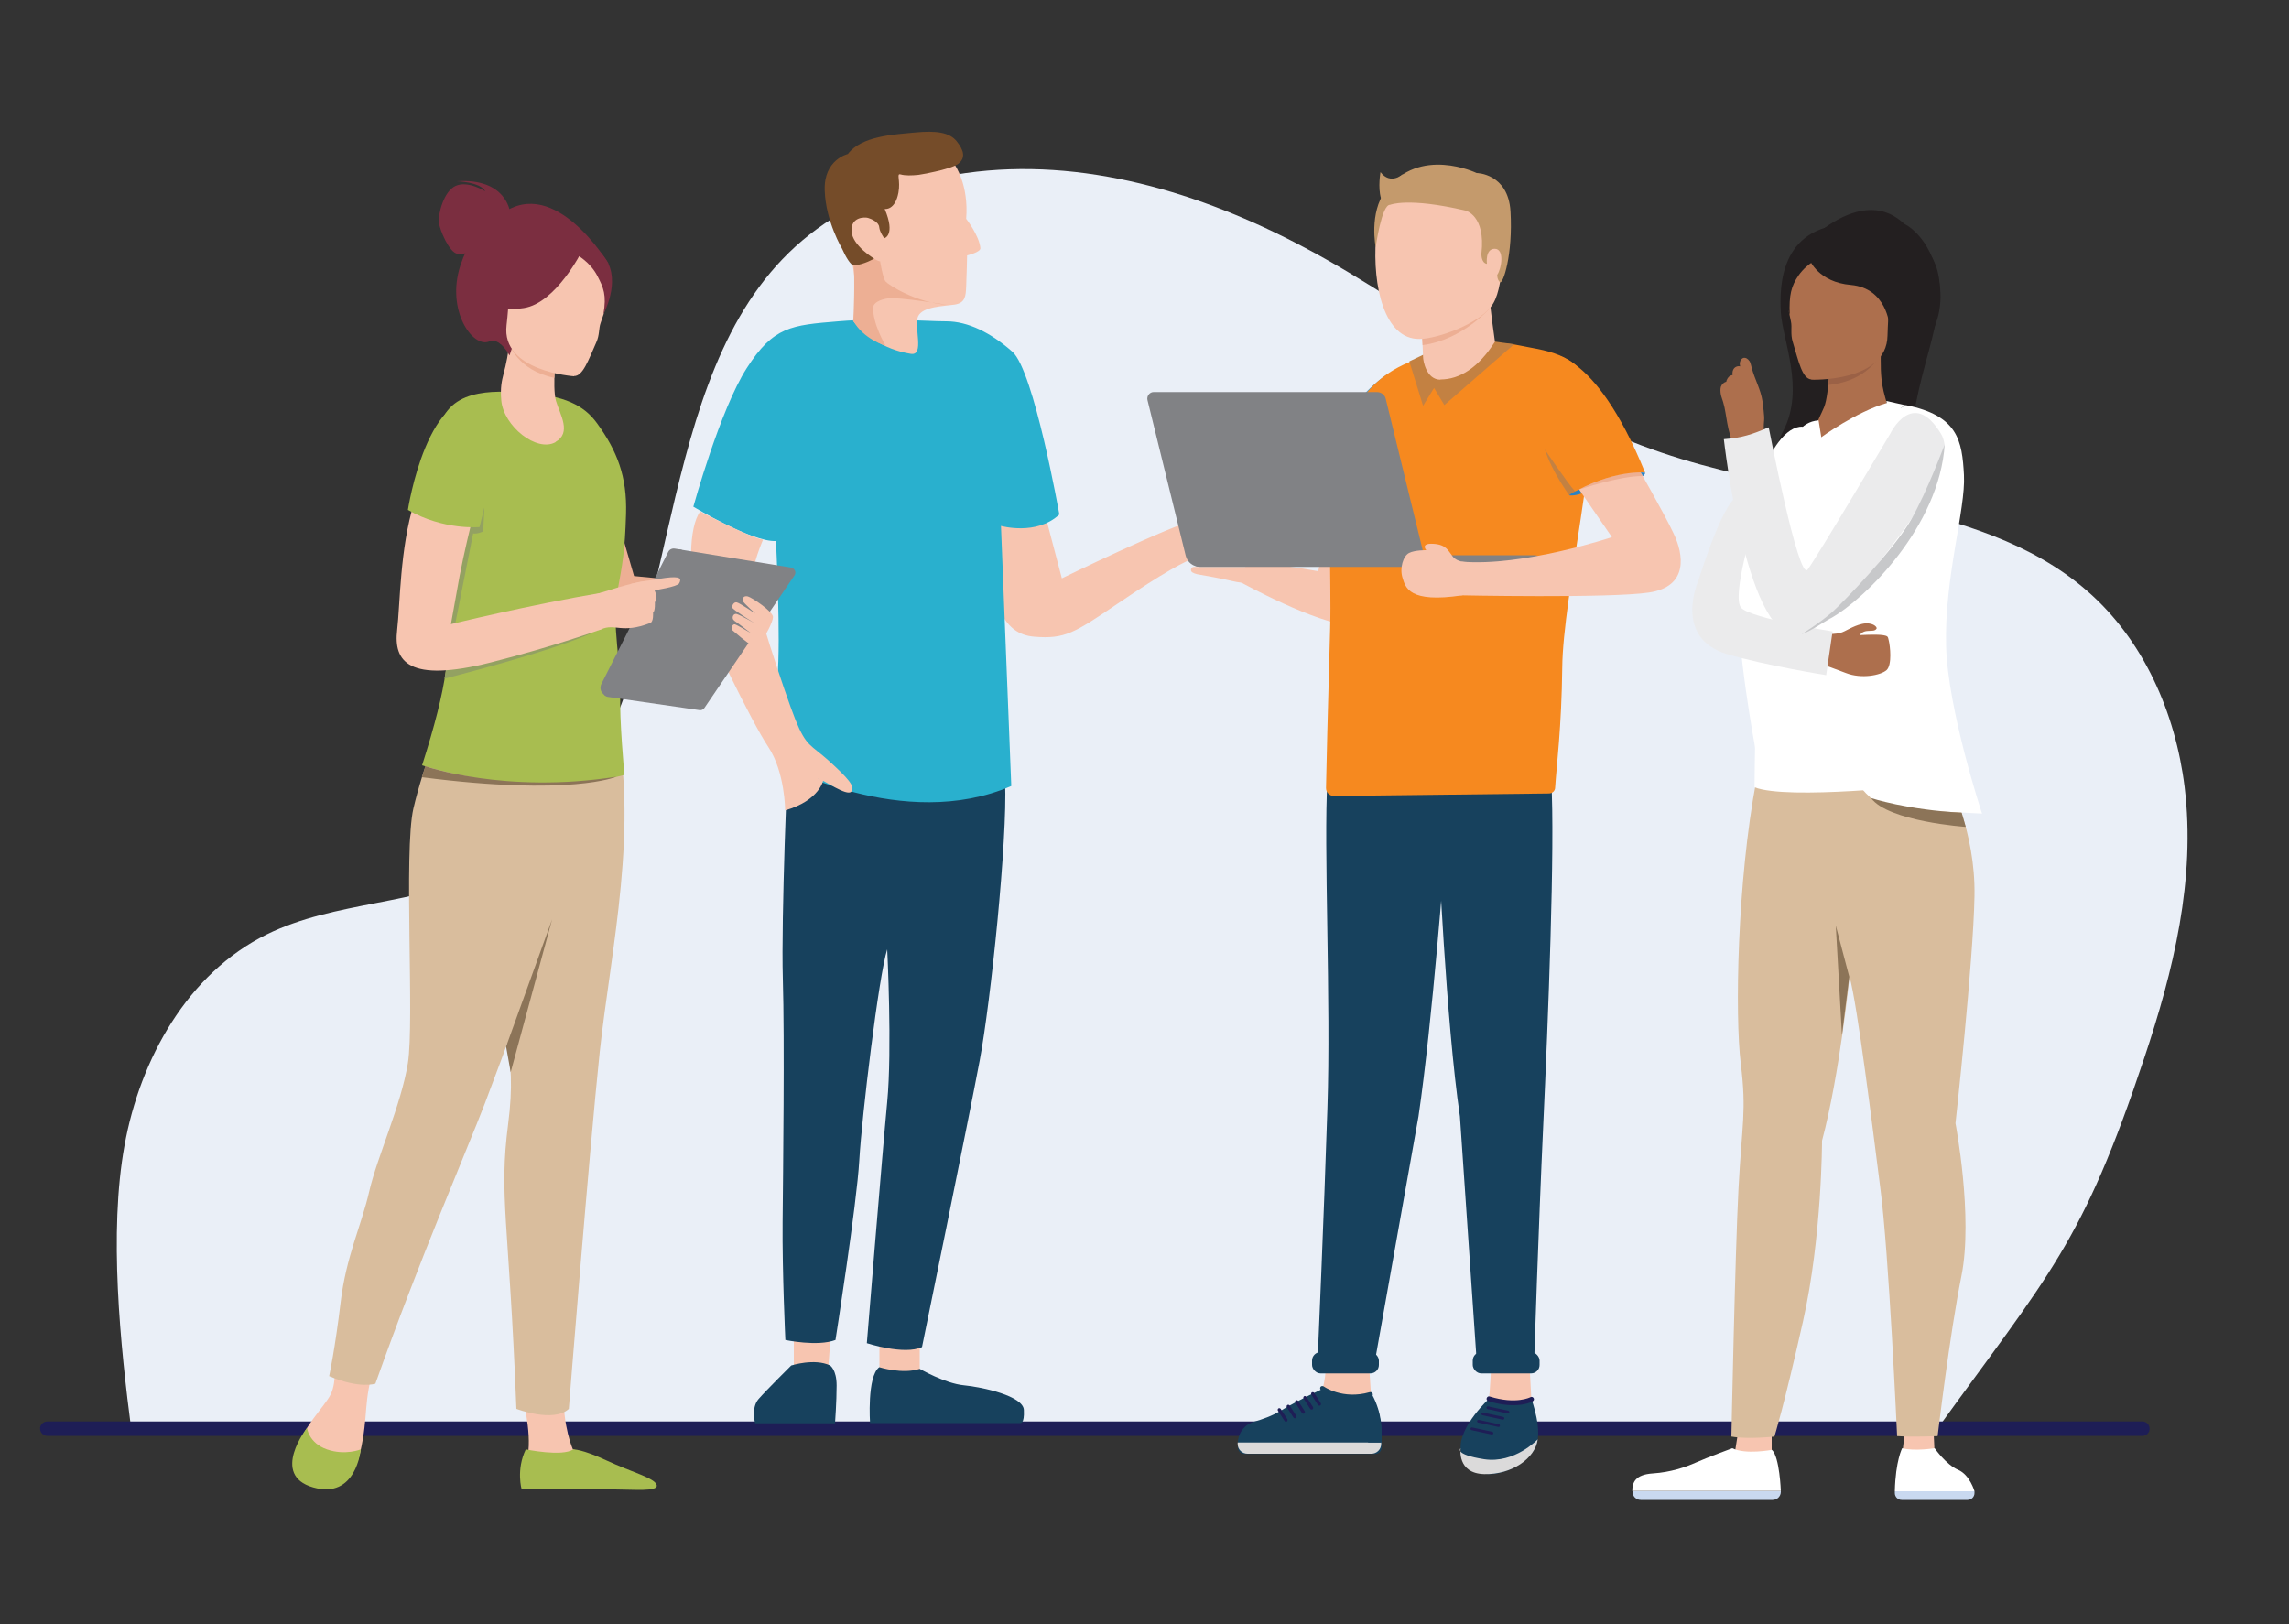 <?xml version="1.0" encoding="UTF-8"?>
<svg xmlns="http://www.w3.org/2000/svg" version="1.1" viewBox="0 0 1000 709.8">
  <rect x="0" y="0" width="1000" height="709.8" fill="#333333" stroke="none"/>
  <defs>
    <style>
      .cls-1 {
        fill: #eaeff7;
      }

      .cls-2 {
        fill: #17415d;
      }

      .cls-3 {
        fill: #818285;
      }

      .cls-4 {
        fill: #f7c5b0;
      }

      .cls-5 {
        fill: #dbdada;
      }

      .cls-6 {
        fill: #231f20;
      }

      .cls-7 {
        fill: #f6891f;
      }

      .cls-8 {
        fill: #c49a6c;
      }

      .cls-9 {
        fill: #ebebec;
      }

      .cls-10 {
        fill: #7b2e40;
      }

      .cls-11 {
        fill: #1e1e56;
      }

      .cls-12 {
        fill: #ad6f4d;
      }

      .cls-13 {
        fill: #9b6146;
      }

      .cls-14 {
        fill: #c7c8ca;
      }

      .cls-15 {
        fill: #fff;
      }

      .cls-16 {
        fill: #2882c4;
      }

      .cls-17 {
        fill: #754c29;
      }

      .cls-18 {
        fill: #a8bd50;
      }

      .cls-19 {
        fill: #8c7458;
      }

      .cls-20 {
        fill: #d9bd9d;
      }

      .cls-21 {
        fill: #edaf94;
      }

      .cls-22 {
        fill: #47a2da;
      }

      .cls-23 {
        fill: #29b0ce;
      }

      .cls-24 {
        fill: #93a162;
      }

      .cls-25 {
        fill: #c38142;
      }

      .cls-26 {
        fill: #c9d9f0;
      }
    </style>
  </defs>
  <!-- Generator: Adobe Illustrator 28.7.1, SVG Export Plug-In . SVG Version: 1.2.0 Build 142)  -->
  <g>
    <g id="Layer_1">
      <path class="cls-1" d="M609.9,131.9c-13.1-8.4-26.3-16.5-40.1-23.8-45.3-24.1-97-39.6-147.8-32.5-117.2,16.2-118.3,119.2-143.6,210.9-10.5,38.1-30.9,76.5-66.3,94.2-29.8,14.9-65.8,12.9-95.6,27.6-34.5,17-55.3,54.4-62.1,92.2-6.9,37.8-1.9,87.2,3.1,125.3h787.8c50.3-69.7,64.3-82,91.5-163.6,12.7-38,22.5-78,17.6-118.3-4-32.5-18-64.4-42.7-85.8-24.1-21-56-30.4-87.1-37.3-51-11.4-95.4-15.6-142.3-42.6-24.8-14.3-48.3-30.7-72.5-46.2h0Z"/>
      <path class="cls-11" d="M936,627.4H20.7c-1.7,0-3.2-1.4-3.2-3.2h0c0-1.7,1.4-3.1,3.2-3.1h915.3c1.7,0,3.1,1.4,3.1,3.2h0c0,1.7-1.4,3.1-3.1,3.1Z"/>
      <g>
        <g>
          <path class="cls-4" d="M456.5,224.6l7.4,28.1s47.3-23.1,59.2-25.8c11.9-2.7,29.6-.2,32.4,2.5s-1.3,3.5-7.2,2.6c-5.8-.8-8.9-1.9-9.2-.8-.3,1.1,9.2,9.2,14.2,6.1,5-3,5.8-4.2,7.5-1.7,0,0,2-.7,3.5.5,1,.8.5,2.5.5,2.5,0,0,4.2,1.2,2.2,3.7-2,2.5-4.8,5.2-16.6,4.2-14.4-1.2-19.4-5.9-26.1-3.7-6.7,2.2-16.6,7.8-35.8,20.8-19.2,13-23.2,15.7-36.7,14.6-13.4-1.1-17.8-14-19.2-33.3-1.4-19.4-1.7-28-1.7-28l22.8-2.5,2.5,10h0Z"/>
          <g>
            <g>
              <polygon class="cls-4" points="384.2 600.6 384.2 585.1 401.8 586.3 401.8 601.3 384.2 600.6"/>
              <path class="cls-2" d="M384.2,597.4s10.1,3.2,17.6.7c0,0,11,6.4,19.3,7.2,8.3.8,26,4.7,26.2,10.8.3,6.1-1.5,5.7-1.5,5.7h-65.7s-1.4-20.3,4-24.4h0Z"/>
            </g>
            <g>
              <polygon class="cls-4" points="362.9 583.5 361.5 602.6 346.8 602.6 346.8 583.5 362.9 583.5"/>
              <path class="cls-2" d="M345.8,596.6s10-3.2,16.8,0c0,0,2.9,1.8,2.9,8.8s-.7,16.5-.7,16.5h-34.9s-1.9-6.7,1.5-10.6,14.3-14.7,14.3-14.7h0Z"/>
            </g>
            <path class="cls-2" d="M344.2,330.7s-3,70-2.2,97,.1,84.4-.1,106.3c-.2,21.8,1.2,51.5,1.2,51.5,0,0,14.1,3,21.9,0,0,0,9.3-59.2,10.4-78.5,1.1-19.2,8.5-80.7,12.2-92.2,0,0,2.2,43.7,0,66.7s-8.9,105.4-8.9,105.4c0,0,16.3,5.3,24.1,1.7,0,0,20.4-99.6,25.2-125.2,4.8-25.5,12.2-96.6,11.1-121.8l-94.8-10.7h0Z"/>
          </g>
          <g>
            <path class="cls-23" d="M441.8,343.4l-4.5-113.6s15.5,4.4,25.5-5c0,0-11.1-62.8-20.5-71.1s-19.4-13.3-28.9-13.3-26.7-1.7-47.2,0-28.3,2.2-40,20.5-23.3,60.5-23.3,60.5c0,0,25.5,15.5,36.1,15,0,0,2.2,43.3.6,60-1.7,16.7.6,37.3.6,37.3,0,0,54.5,30.2,101.7,9.7h0Z"/>
            <path class="cls-4" d="M333.4,235.7s-5.1,11.6-4.8,18,14.1,48.9,18.9,60.8,6.6,10.7,14.8,18.1c8.1,7.4,11.5,11.1,9.6,13.3-1.9,2.2-12.2-5.2-14.1-5.5s1.9.4,1.9.4c0,0-1.5,8.9-16.7,13.3,0,0,0-16.7-7.4-27.8-7.4-11.1-27.3-52.1-31-63.6-3.7-11.5-3.9-32.2,1.3-39.2,0,0,21.9,11.5,27.5,12.3h0Z"/>
          </g>
          <g>
            <path class="cls-4" d="M417.1,72s6.2,8.6,5,23.6c0,0,5.7,7.3,6.2,12.8.2,1.8-5.8,3.2-5.8,3.2,0,0-.2,9.8-.4,13.7s-.3,7.1-5.1,7.8-13.9.8-15.9,5.1c-2,4.3,3,17.4-3.2,16.4-12.3-2-20.2-8.4-25.2-14.3,0,0,3.4-20.2-2.8-31.7s-8.6-28.1,1.8-35.8c10.4-7.6,37.7-14.3,45.4-.8h0Z"/>
            <path class="cls-21" d="M381.9,113.1s1.9,1.1,2.6,1.1c0,0,1.2,7.4,2.4,8.8s13.1,9.3,27.1,10.2c0,0-21.4-3.4-25.6-2.9-4.2.5-6.8,2.2-6.9,3.8-.5,7,5.4,17,5.4,17,0,0-9.7-2.9-14.1-10.9,0,0,.9-19.3,0-25.3s9.1-1.8,9.1-1.8Z"/>
            <path class="cls-17" d="M418.1,61.9c-3.2-4.1-9-4.9-18.4-4-9.3.9-23.3,1.5-29.3,9.4,0,0-10.6,2.4-10.1,15.9.4,13.5,7.6,25.5,7.6,25.5h0c1.4,3.2,3.8,7.5,5.3,7.3,4.5-.5,8.7-3,8.7-3,0,0-9.5-5.6-9.9-12-.3-6.3,5.8-6.2,7.2-5.8,1.4.4,4.7,1.8,4.9,4,.2,2.2,2.2,4.9,2.2,4.9,0,0,5.1-1.2.2-12.8,0,0,4.5.8,6-7.1,1-5.5-1-8.5.9-8,2.1.6,4.9.5,7.9.2,0,0,13.7-2.2,17.3-4.8,3.3-2.5,2.6-5.8-.6-9.8h0Z"/>
          </g>
        </g>
        <g>
          <g>
            <path class="cls-4" d="M612.3,208.7s-10.7,65.5-21.3,64.8c-16.2-1-48.8-19-48.8-19,0,0,0-6.8,3.7-8.2s30,3.3,30,3.3l9.1-43.5,27.3,2.5h0Z"/>
            <path class="cls-4" d="M521.6,247.7c-1.3,0-1.8,1.7-.7,2.4.5.3,1.2.6,2.1.8,3.4.6,10.9,1.9,15.4,3,4.5,1.1,11.4,1.5,12.9-.9s0-5.3,0-5.3h-29.7s0,0,0,0Z"/>
          </g>
          <g>
            <path class="cls-2" d="M628.3,368.2s3.4,78.3,9.5,119.6l7.2,105.1h25.3s1.8-56,3.9-101.3,5.2-122,3.5-150.5l-58.2,1.1,8.9,26.1h0Z"/>
            <path class="cls-4" d="M668.2,596.3l1.1,20.4-19-3.5s1-8.6,1.1-17.6l16.7.8h0Z"/>
            <path class="cls-4" d="M577.1,609s2.8-6.6,2.1-17.6h18.5s1.3,16.7,1.5,23.2l-22.1-5.5Z"/>
            <g>
              <path class="cls-2" d="M599.2,609.3s-8.2,3.1-21.2-2.5c0,0-10.2,4.6-18.5,9.6-3.8,2.3-8.1,3.8-11.6,4.8-4.2,1.2-7.1,5-7.1,9.3v2c0,1.5,1.2,2.8,2.8,2.8h57.2c1.5,0,2.8-1.2,2.8-2.8v-6.3s.5-8.4-4.2-16.9Z"/>
              <path class="cls-5" d="M599.1,635.2h-54.1c-2.4,0-4.3-1.9-4.3-4.3v-.6h62.7v.6c0,2.4-1.9,4.3-4.3,4.3h0Z"/>
            </g>
            <g>
              <path class="cls-11" d="M576.8,614.1h0c.3-.2.4-.7.2-1l-2.9-4.5c-.2-.3-.7-.4-1-.2h0c-.3.2-.4.7-.2,1l2.9,4.5c.2.3.7.4,1,.2Z"/>
              <path class="cls-11" d="M573.4,615.8h0c.3-.2.4-.7.2-1l-2.9-4.5c-.2-.3-.7-.4-1-.2h0c-.3.2-.4.7-.2,1l2.9,4.5c.2.3.7.4,1,.2Z"/>
              <path class="cls-11" d="M569.8,617.6h0c.3-.2.4-.7.2-1l-2.9-4.5c-.2-.3-.7-.4-1-.2h0c-.3.2-.4.7-.2,1l2.9,4.5c.2.3.7.4,1,.2Z"/>
              <path class="cls-11" d="M566.1,619.6h0c.3-.2.4-.7.2-1l-2.9-4.5c-.2-.3-.7-.4-1-.2h0c-.3.2-.4.7-.2,1l2.9,4.5c.2.3.7.4,1,.2Z"/>
              <path class="cls-11" d="M562.2,621.1h0c.3-.2.4-.7.2-1l-2.9-4.5c-.2-.3-.7-.4-1-.2h0c-.3.2-.4.7-.2,1l2.9,4.5c.2.3.7.4,1,.2Z"/>
              <path class="cls-2" d="M601.7,615.2s-4,2.6-4,15.1h5.7s.8-8-1.7-15.1h0Z"/>
              <path class="cls-2" d="M590.9,611.5c2.5,0,5.2-.3,8.1-1.2.5-.2.9-.7.7-1.3-.2-.5-.7-.9-1.3-.7-11.8,3.4-20-2.4-20.1-2.5-.5-.3-1.1-.2-1.4.2-.3.5-.2,1.1.2,1.4.3.2,5.5,3.9,13.8,3.9h0Z"/>
            </g>
            <path class="cls-2" d="M669,611.2s-7.9,3.7-18.5,0c0,0-12.8,11.7-12.4,21.6s5.8,10.8,12,11.3c6.2.5,16.6-4.2,20.5-11.3,3.9-7-1.6-21.6-1.6-21.6h0Z"/>
            <g>
              <path class="cls-11" d="M661.1,614c5.5,0,8.3-1.6,8.5-1.7.5-.3.7-.9.4-1.4-.3-.5-.9-.7-1.4-.4,0,0-6.2,3.3-17.8-.3-.5-.2-1.1.1-1.3.7s.1,1.1.7,1.3c4.4,1.4,8,1.8,10.9,1.8Z"/>
              <g>
                <path class="cls-11" d="M649.9,615.7l8.8,1.9c.3,0,.6-.1.7-.5h0c0-.3-.1-.6-.5-.7l-8.8-1.9c-.3,0-.6.1-.7.5h0c0,.3.1.6.5.7Z"/>
                <path class="cls-11" d="M647.7,618.4l8.8,1.9c.3,0,.6-.1.7-.5h0c0-.3-.1-.6-.5-.7l-8.8-1.9c-.3,0-.6.1-.7.5h0c0,.3.1.6.5.7Z"/>
                <path class="cls-11" d="M645.8,621.6l8.8,1.9c.3,0,.6-.1.7-.5h0c0-.3-.1-.6-.5-.7l-8.8-1.9c-.3,0-.6.1-.7.5h0c0,.3.1.6.5.7Z"/>
                <path class="cls-11" d="M642.9,624.9l8.8,1.9c.3,0,.6-.1.7-.5h0c0-.3-.1-.6-.5-.7l-8.8-1.9c-.3,0-.6.1-.7.5h0c0,.3.1.6.5.7Z"/>
              </g>
            </g>
            <path class="cls-5" d="M671.8,628.9s-10,10.7-23.4,8.7c-13.4-2.1-10.3-4.8-10.3-4.8,0,0-1.7,11,10.3,11.3,12,.3,22.3-6.8,23.4-15.2Z"/>
            <rect class="cls-2" x="643.4" y="590.8" width="29.2" height="9.3" rx="3.7" ry="3.7"/>
            <path class="cls-2" d="M631.3,372.4s-5.5,74.2-11.6,115.4l-18.7,105.1h-25.3s2.7-61.5,4.2-108.5c1.6-46.7-1.7-114.8,0-143.3l58.2,1.1-6.8,30.2h0Z"/>
            <rect class="cls-2" x="573.2" y="590.8" width="29.2" height="9.3" rx="3.7" ry="3.7"/>
          </g>
          <g>
            <path class="cls-22" d="M606,163.6s-20.5,12.6-32.8,45.7c0,0,7,17.3,22.2,22,0,0,47.5-50.4,10.7-67.7Z"/>
            <path class="cls-16" d="M590,182.7s-11.6,25-12.8,45l12.8,2.1v-47.1Z"/>
          </g>
          <g>
            <path class="cls-7" d="M633,153.9c13.6-1.8,21-5.1,30.6-3s26.8,3,30.9,18.8c5.2,20.2-11.7,91-12,121.9-.3,26.3-2.5,43.1-3.1,52.5,0,1.5-1.3,2.6-2.7,2.6l-93.9,1.1c-1.9,0-3.5-1.5-3.5-3.5.2-11.1.7-30.8,1.8-69.6,1.4-46.7-10.3-112.6,51.8-120.9h0Z"/>
            <path class="cls-25" d="M651.7,149.1l9.8,1.3-30.5,26.6-4.5-7.5-4.8,7.8-6-19.4,6.5-3.1s.8,10.9,7,10.9c8.8,0,22.4-16.7,22.4-16.7h0Z"/>
          </g>
          <g>
            <g>
              <path class="cls-4" d="M629.3,165.8c8.3,0,16.6-5.1,23.8-16.5,0,0-2.5-17.3-2.6-22.2l-30.1,2.9s1.3,24.2,1.3,25.9,1.4,10,7.6,10h0Z"/>
              <path class="cls-21" d="M650.5,127.1l.6,7.3s-12,14.1-29.6,16.4l-1.1-20.8,30.1-2.9h0Z"/>
            </g>
            <g>
              <path class="cls-4" d="M620.2,148.1c7.5,0,27.1-6.8,32.2-15.6s4.3-30,3-37.5-9-17.1-24.6-17.1-28.2,6-29.7,26.5c-1.5,20.4,3.6,43.9,19,43.7h0Z"/>
              <path class="cls-8" d="M607.3,89.5s7.7-3.4,32.9,2.5c0,0,8.9,2,7,18.7,0,0-.3,4.1,2.4,4.6,0,0-.9-6.6,3.4-6.6s3.1,8.4,1.1,11.4c0,0-.1,2.1,1.2,3.2,1.3,1,5.7-11.9,4.6-30.9-1-16.7-14.8-16.8-14.8-16.8,0,0-25-12.1-39.8,7.7-7.3,9.8-4.3,24.7-4.3,24.7,0,0,2.6-18.8,6.3-18.5h0Z"/>
              <path class="cls-8" d="M612.9,76.1s-5.4,4.9-9.8-.9c0,0-1.2,6.6.2,11.4s9.8-6.3,9.6-10.5Z"/>
            </g>
          </g>
          <g>
            <g>
              <path class="cls-3" d="M522.6,242.6h147.5c2.8-.1,5,2.1,5,4.9h-152.5c0,.1,0-4.9,0-4.9h0Z"/>
              <path class="cls-3" d="M623.3,247.6l-17.9-73.3c-.4-1.8-2-3-3.9-3h-97.5c-1.8,0-3.1,1.8-2.7,3.5l16.7,68c.7,2.9,3.3,4.9,6.3,4.9h99c0,0,0,0,0,0Z"/>
              <ellipse class="cls-3" cx="557.4" cy="207.4" rx="4.1" ry="5.9" transform="translate(-21.8 72.4) rotate(-7.3)"/>
            </g>
            <g>
              <g>
                <path class="cls-4" d="M714.5,202.4s-13.1-.2-25.5,10.2l15.2,22.1s-39,13-65.7,10.7l-1.7,14.7s66.2,1.4,83.6-1.2,15.1-16.7,10.8-25.7c-4.2-9-16.8-30.9-16.8-30.9h0Z"/>
                <path class="cls-4" d="M640.7,245.6s-4,.1-6-2.4-2.8-5.3-8.6-5.6-3,2.8-3,2.8c0,0-4.9-.1-7.5,1.2s-4.2,6.6-2.9,10.8,2.7,11.3,26.2,7.7l1.7-14.6h0Z"/>
              </g>
              <path class="cls-21" d="M689.9,213.9s17.7-6,27.8-5.9l-1-1.7s-11.2-.5-26.9,7.6h0Z"/>
              <g>
                <path class="cls-7" d="M675.5,154.5s20.6-3.6,43.2,52c0,0-14-1.6-33.3,9.8,0,0-17.9-31-19.6-43-1.7-12,9.6-18.8,9.6-18.8h0Z"/>
                <g>
                  <path class="cls-25" d="M688.2,214.8l-2.7,1.5s-7.4-10-10.6-19.9c0,0,9.5,14.2,13.3,18.4Z"/>
                  <path class="cls-16" d="M689.9,213.9s-3.2,1.3-4.4,2.5c0,0,1.7.5,5.5-.8l-1.1-1.6h0Z"/>
                </g>
                <path class="cls-16" d="M718.8,206.6s-.2.7-1,1.5l-1-1.7,2,.2h0Z"/>
              </g>
            </g>
          </g>
        </g>
        <g>
          <path class="cls-21" d="M329.4,256.8l-52.4-5.1-14.8-51-14.1,8.2s10.5,56.1,22.6,60.2c12.1,4.1,53.1-3.4,53.1-3.4l5.6-9h0Z"/>
          <g>
            <g>
              <g>
                <path class="cls-4" d="M227.9,608.4s4.5,17.4,2.7,27.2c0,0,7.7,4.6,16.5,1.7s3.2-4,3.2-4c0,0-4.5-9.6-4.1-26l-18.3,1.1h0Z"/>
                <path class="cls-18" d="M229.7,633.3s16,3.3,20.7,0c0,0,3.8-.2,14.7,4.9,11,5.1,21,7.6,21.8,10.7.7,3-10.4,1.9-18.2,1.9h-40.8s-2.5-8.6,1.8-17.5h0Z"/>
              </g>
              <g>
                <path class="cls-4" d="M146.1,594.6s1.1,9-1.6,14.6-13.3,15.3-14.6,25c-1.3,9.7.7,11.5,4.9,13.3,4.1,1.8,18.5,5,22.5-12.6,4-17.6.9-20.9,6.8-40.3h-18Z"/>
                <path class="cls-18" d="M134.1,623.8s.7,6.7,8.7,9.5c8,2.8,14.8,0,14.8,0,0,0-1.9,22-20.8,16.6-18.9-5.4-2.6-26.1-2.6-26.1h0Z"/>
              </g>
              <path class="cls-20" d="M205.1,317.3s-6.4,67.3,4,98.8c10.4,31.5,17,43.1,12.9,75s.3,41,3.6,124.5c0,0,16.2,6.2,22.9,0,0,0,8.8-111.2,13.5-155.9,4.8-44.6,17.7-99.7,6.2-147.7l-63.3,5.3h0Z"/>
              <path class="cls-20" d="M262.2,309.6s1,28.3-12.5,67.6-30.2,84.9-37.9,105c-7.7,20.1-28.6,68.2-47.8,122.4,0,0-6.8,2.4-20.2-3.3,0,0,2.6-12,5-32.2s9.1-33.6,12.5-48.5,14-37.9,16.9-56.1c2.9-18.2-1.9-92.5,2.4-111.2,4.3-18.7,13.6-41.2,13.6-41.2l67.9-2.4h0Z"/>
            </g>
            <path class="cls-18" d="M231.4,171.8c-12.3-.9-34.3-3.4-39.3,14.5-5.1,17.9-.9,62.5,2.3,79.3s1.1,33.9-10,68.8c0,0,46.6,15.5,88.4,4.2,0,0-2.3-24.6-1.8-35.7s-3.8-30.6-1.4-43.7,3.4-18.2,3.9-34.6-3.9-27.6-12.7-39.7c-4.4-6-11.4-11.7-29.3-13h0Z"/>
            <path class="cls-4" d="M242.7,193.2c-8.2,4.6-22.7-7-23.7-18.2s2.7-11.5,3.7-28.7c0,0,14.5,4.3,20.5,4.3,0,0-2.1,18.6-.3,24.6s6.9,13.9-.2,17.9h0Z"/>
            <path class="cls-21" d="M242.3,162.1s-14.1-6.4-19.9-12.1c0,0,3.4,11.7,19.8,15.1v-3h.1Z"/>
            <g>
              <path class="cls-10" d="M265.9,115.3s-23.3-39-46.6-21.9c0,0-12,3.6-18.2,22.7-6.3,19.5,5.4,36.1,12.6,33.1,4.7-2,8.9,6.1,8.9,6.1l1.4-4.2,41.8-35.8Z"/>
              <path class="cls-10" d="M222.8,92.6s-1.6-14.9-23.3-13.4c0,0,10.3.2,12.5,4.4,0,0-7.5-4.8-12.9-2.4-5.4,2.4-7.7,12.6-7.4,15.8s4.5,13.4,8.2,13.9c3.7.5,8.5-2.1,8.5-2.1l14.5-16.3h0Z"/>
            </g>
            <path class="cls-10" d="M218.8,150.4s-7.6-10.6-9.8-20c-1.6-6.7.4-31.8,25.7-29.7,0,0,7.3.3,14.4,4.5,5.7,3.4,14,10.9,6.4,33.2l-1.9,7.5-34.9,4.5h0Z"/>
            <g>
              <path class="cls-4" d="M250.8,164.4s-31.9-2.1-29.5-22.3c2.3-19.5-.7-33.1,19.5-32.2s23.8,8.8,24.2,15.5c.5,7.6-.8,10.4-2.6,15.7-.9,2.5-.4,5.2-1.9,8.5-3.5,7.9-5.9,14.8-9.7,14.7h0Z"/>
              <path class="cls-10" d="M254.3,109.6s-11.4,22.9-25.5,25-19.6-2.2-19.6-2.2c0,0,11.4-7.3,15.1-21.6,0,0,24.5-13.3,30.1-1.2h0Z"/>
              <path class="cls-10" d="M251.9,111.3s6,3.1,9.2,9.5c2.5,4.9,4,8,2.5,16.5,0,0,7.7-14.1,1.1-24-7-10.6-12.9-1.9-12.9-1.9h0Z"/>
            </g>
            <path class="cls-24" d="M211.6,221.9l-.5,10.3s-2.5,1.2-4.4.9l-8.4,42.4-3.8-.4,10.9-53.8,6.1.6h0Z"/>
            <path class="cls-24" d="M194.2,296.5s45.6-11.4,65.1-20.2l-64.1,14-1,6.2h0Z"/>
            <g>
              <g>
                <path class="cls-3" d="M264.4,304l-.9-.8c-1.2-1.1-1.5-2.8-.8-4.3l29.2-57.7c.5-1.1,1.7-1.7,2.9-1.5l3.1.5-33.5,63.8h0Z"/>
                <path class="cls-3" d="M295.9,239.9l49.7,8.1c1.6.3,2.4,2.1,1.5,3.4l-39.4,58c-.5.7-1.3,1-2.1.9l-40.1-5.8c-1.5-.2-2.3-1.8-1.6-3.1l29.8-60.2c.4-.9,1.4-1.3,2.3-1.2h0Z"/>
              </g>
              <path class="cls-4" d="M332.2,281.3c2.5-4.1,5.4-9.4,5.5-11.7.1-2.3-9.1-8.5-11-9-1.9-.5-2.6,1.1-2.2,2,.5,1,5.5,5.5,5.5,5.5,0,0-6.8-4.6-8.1-4.9s-2.2,1.4-2,2.3c.2.9,9.8,6.8,9.8,6.8,0,0-6.1-3.5-7.8-4s-2.5,2-1.1,2.9,7.2,5.4,7.2,5.4c0,0-5.9-3.5-6.9-3.8s-2.2,1.8-1,2.7c1.2.9,6.2,5.5,8.4,6.4s3.7-.5,3.7-.5h0Z"/>
              <path class="cls-4" d="M205.9,228.6s-3.2,13-5.1,23c-1.8,10-3.8,21.1-3.8,21.1,0,0,34.4-8.4,65.8-13.7l-.2,16s-20.7,7.5-48,14.4c-36.4,9.2-42.7-.5-41.1-14.1,1.3-11.1,1.2-35.7,7.4-55.6l25,8.8h0Z"/>
              <path class="cls-18" d="M213.1,175.2c10.5,3.7,3.7,24.9-3.6,55.1,0,0-15.7,1.5-31.3-7.5,0,0,8.7-56.8,34.9-47.7Z"/>
              <g>
                <path class="cls-4" d="M260.7,259.6s16.4-5.5,21.4-5.7,4.5,2.6,3.8,3.9c0,0,1.8,3.7.2,5.3,0,0,.2,3.9-.8,4.6,0,0,.3,3.9-1.2,4.5-12.6,4.9-15.4,0-21.5,2.8-6.1,2.8-1.9-15.5-1.9-15.5h0Z"/>
                <path class="cls-4" d="M286,257.9s9.9-1.5,10.7-3c1.2-2.2.4-3.2-5.9-2.4s-15,2.6-15,2.6c0,0-.9,4.9,10.1,2.8h0Z"/>
              </g>
            </g>
          </g>
          <polygon class="cls-19" points="221.1 457.3 241.2 401.7 223.1 468.5 221.1 457.3"/>
          <path class="cls-19" d="M269.2,339.4s-19.6,8.6-84.9.2l1.5-4.8s34.9,12.2,83.3,4.6Z"/>
        </g>
        <g>
          <g>
            <g>
              <polygon class="cls-4" points="774 638.3 774 624.5 759.2 626.6 757.6 636.7 774 638.3"/>
              <g>
                <path class="cls-26" d="M774.4,655.4h-57.6c-2,0-3.6-1.6-3.6-3.6v-.2h64.8v.2c0,2-1.6,3.6-3.6,3.6Z"/>
                <path class="cls-15" d="M778,651.6s-.5-15-3.9-18.1c0,0-11.5,2.2-17.3-.7,0,0-11.1,4.1-15.8,6.2s-11.2,4.3-18.9,4.8c-7.7.5-9,3.9-9,7.7h64.8,0Z"/>
              </g>
            </g>
            <g>
              <polygon class="cls-4" points="832.1 626.1 830.9 636.8 845.2 635.6 844.7 624.5 832.1 626.1"/>
              <g>
                <path class="cls-15" d="M845.2,632.8s-8.8,1.4-14.2,0c0,0-2.9,5.5-3.2,18.8h34.8s-2-7.2-7.2-9.4-10.2-9.4-10.2-9.4h0Z"/>
                <path class="cls-26" d="M859.5,655.4h-28.7c-1.7,0-3-1.4-3-3v-.8h34.8v.8c0,1.7-1.4,3-3,3h0Z"/>
              </g>
            </g>
            <path class="cls-20" d="M851.1,340.8s12,22.1,11.5,50.7c-.5,28.7-8.3,99.3-8.3,99.3,0,0,7.8,40.8,2.6,66.7-5.2,25.9-10.4,70-10.4,70,0,0-10.9.5-17.7,0,0,0-3.6-80-7.3-108.1-3.6-28.1-9.9-79.4-13.5-92.7,0,0-4.2,42.5-12,71.7,0,0,0,41.9-8.3,78.9s-12.5,50.4-12.5,50.4c0,0-11.5,1.3-18.8,0,0,0,1.6-79.7,3.1-108.3s3.6-33.6,1-54.6c-2.6-21-1.6-79.8,6.8-123.8,0,0,42.2,3.2,83.8-.3h0Z"/>
            <polygon class="cls-19" points="807.9 426.8 802 404.4 804.7 452.3 807.9 426.8"/>
          </g>
          <g>
            <path class="cls-6" d="M829,99.3c-9.8-5.1-17.8-1.4-17.8-1.4-33.4-1-33.9,26.5-33.2,38.6.7,12,10.6,33.4,1.1,51.7-16.6,31.9,27.8,41.5,27.8,41.5,16,1.8,22.7-16.8,20.9-13.1,6.5-6.5,3.9-23.2,13.4-57.9,8-29.3,12.2-46.7-12.3-59.4h0Z"/>
            <g>
              <path class="cls-15" d="M826.8,176.5s23.5,9.5,26.3,21.1c2.8,11.6-8,104.2-12.4,145.4,0,0-59.7,6.7-74.2,1,0,0,.6-64.5,2.3-88.4,1.7-23.9-6.2-64.6,28.2-72.5,15.3-3.5,29.8-6.5,29.8-6.5h0Z"/>
              <path class="cls-15" d="M787.5,186.5l2.8,11.7s-14.8,13.7-18.6,26.9c-5.7,19.7,4.7,17.2,3.8,51.5l-8.7,50.2s-8.4-44.6-7.5-68.8c1.1-31.1,13.5-71.9,28.2-71.6h0Z"/>
              <g>
                <path class="cls-15" d="M832.5,177.1s-30.1,16-32.1,21.3c-2,5.4-8.4,40.3-3.3,64.7,5.1,24.4,6.6,23.3,7.4,53.8s20.7,36.5,20.7,36.5l40.7,2.1s-15-45.4-15.7-73.3c-.8-29.9,8.6-59.6,7.8-74.6-.8-15.1-2.6-26.1-25.5-30.6h0Z"/>
                <path class="cls-19" d="M817.4,348.7s15.8,5.2,39.6,6.4l1.8,6.2s-33.8-2.3-41.4-12.6h0Z"/>
              </g>
              <g>
                <path class="cls-12" d="M799.4,277s2.5.1,4.7-.5,5.1-2.9,9.4-3.9c4.3-1,6.8,1.3,6.3,2.1-1.2,2-5.1-.4-7.3,2.8,0,0,7.2-.4,9.9,0s2.3.7,2.8,2.6c.5,2,1.5,10.4-1,12.7-2.6,2.3-11,3.9-17.7,1.3-6.8-2.6-9.2-3.4-9.2-3.4l2.1-13.7h0Z"/>
                <path class="cls-9" d="M766.6,227.5s-10.4,33.4-5.9,38.1c4.5,4.7,39.9,10.3,39.9,10.3l-2.8,19.1s-26.4-4.2-43.3-9.2c-23.8-7.1-12.5-32.2-12.5-32.2,0,0,12.2-39.7,18.5-36.6,18.5,9.1,6,10.5,6,10.5h0Z"/>
              </g>
              <g>
                <path class="cls-12" d="M764.3,157.7c.5.9.7,2,1,3.1,1.4,5.2,3.9,9.3,4.7,14.6.2,1.9.9,6.4.7,8.3-.5,4,.4,8.8-.1,12.8l-2.5-.8c-4.3.3-6.5-1.9-10.7-.8-1.2-3.2-2.2-6.6-2.8-10-.6-3.1-.9-6.2-1.8-9.2-.3-1.1-.8-2.2-1-3.3s-.3-2.3,0-3.4c.4-1.1,1.3-2,2.4-2.2,0-.3,0-.5.2-.8.4-1.1,1.3-2,2.5-2.1h0c0,.1,0,.1,0,.1,0,0,0-.1,0-.2-.1-1,0-2.1.7-2.9.6-.7,1.7-1.1,2.6-.8,0-.2,0-.4-.1-.7-.2-1.2.4-2.6,1.5-3,1-.3,2.1.4,2.7,1.4h0Z"/>
                <g>
                  <path class="cls-9" d="M802.7,266.9c-5.2,4.7-15.6,10.1-15.6,10.2-23.7,7.2-34-85.2-34-85.2,8-.6,12.4-2.1,19.6-5.2,0,0,13,67.5,17,62.2,4-5.3,36.1-59.4,36.1-59.4,0,0,9.8-20.4,22.2.1.8,1.3,1.2,2.8,1.5,4.5-.2.5-3.7,14.3-10.9,27-7.4,12.9-30.7,41.1-35.9,45.8h0Z"/>
                  <path class="cls-14" d="M799.6,270.2c-3.2,1.8-9,5.8-12.5,6.9,0,0,8.2-5.1,13.5-9.8,5.2-4.7,26.9-27.3,34.3-40.2,7.2-12.7,14.5-32.5,14.7-33-2.3,35.9-34.9,67.8-49.9,76.1h0Z"/>
                </g>
              </g>
              <g>
                <path class="cls-12" d="M795.6,191.1c5.2,3.4,29.8-10.6,29.3-12.4-1.8-8-3.9-9.9-3.1-28.3,0,0-16,3-22.4,2.5,0,0,0,18.8-2.5,25-2.6,6.2-5.9,10.3-1.4,13.3h0Z"/>
                <path class="cls-13" d="M799.1,164.8s15.9-5,22.7-10.5c0,0-5.1,12.1-23,13.9l.3-3.4h0Z"/>
                <g>
                  <path class="cls-6" d="M782.5,113.2s28.4-35.2,49.4-15.4c0,0,11.5,5,15.2,24.8,3.8,20.2-9.8,35.2-16.7,31.2-4.4-2.5-8.4,1.4-8.4,1.4l-39.6-42Z"/>
                  <path class="cls-12" d="M791.4,165.9s32.8,1.2,33.2-19.2c.5-20.4,5-34-15.9-35.7s-25.7,5.9-27,12.8c-1.5,7.8-.5,10.9.7,16.6.6,2.7-.3,5.4.8,9,2.6,8.6,4.1,16,8.1,16.4h0Z"/>
                  <path class="cls-6" d="M796,112.2s-6.3,2.4-10.3,8.2c-3.1,4.5-4.2,8.5-3.8,17.1,0,0-6.7-15.9,1.1-25,8.3-9.6,13-.3,13-.3h0Z"/>
                  <path class="cls-6" d="M790.6,113.6s3.8,9.7,18,10.9c15.7,1.4,16.8,17.5,16.8,17.5,0,0,6-13.4-1.9-26.9,0,0-25.8-12.9-32.8-1.6h0Z"/>
                </g>
              </g>
              <path class="cls-15" d="M795.6,191.1l-5.2,7.1-2.8-11.7s2.6-2.6,6.9-2.8l1.2,7.5Z"/>
              <path class="cls-15" d="M832.5,177.1s-21,10.9-32.1,21.3l-4.8-7.3s15.1-11.1,28.7-15l-.2-.9,8.5,1.9h0Z"/>
            </g>
          </g>
        </g>
      </g>
    </g>
  </g>
</svg>